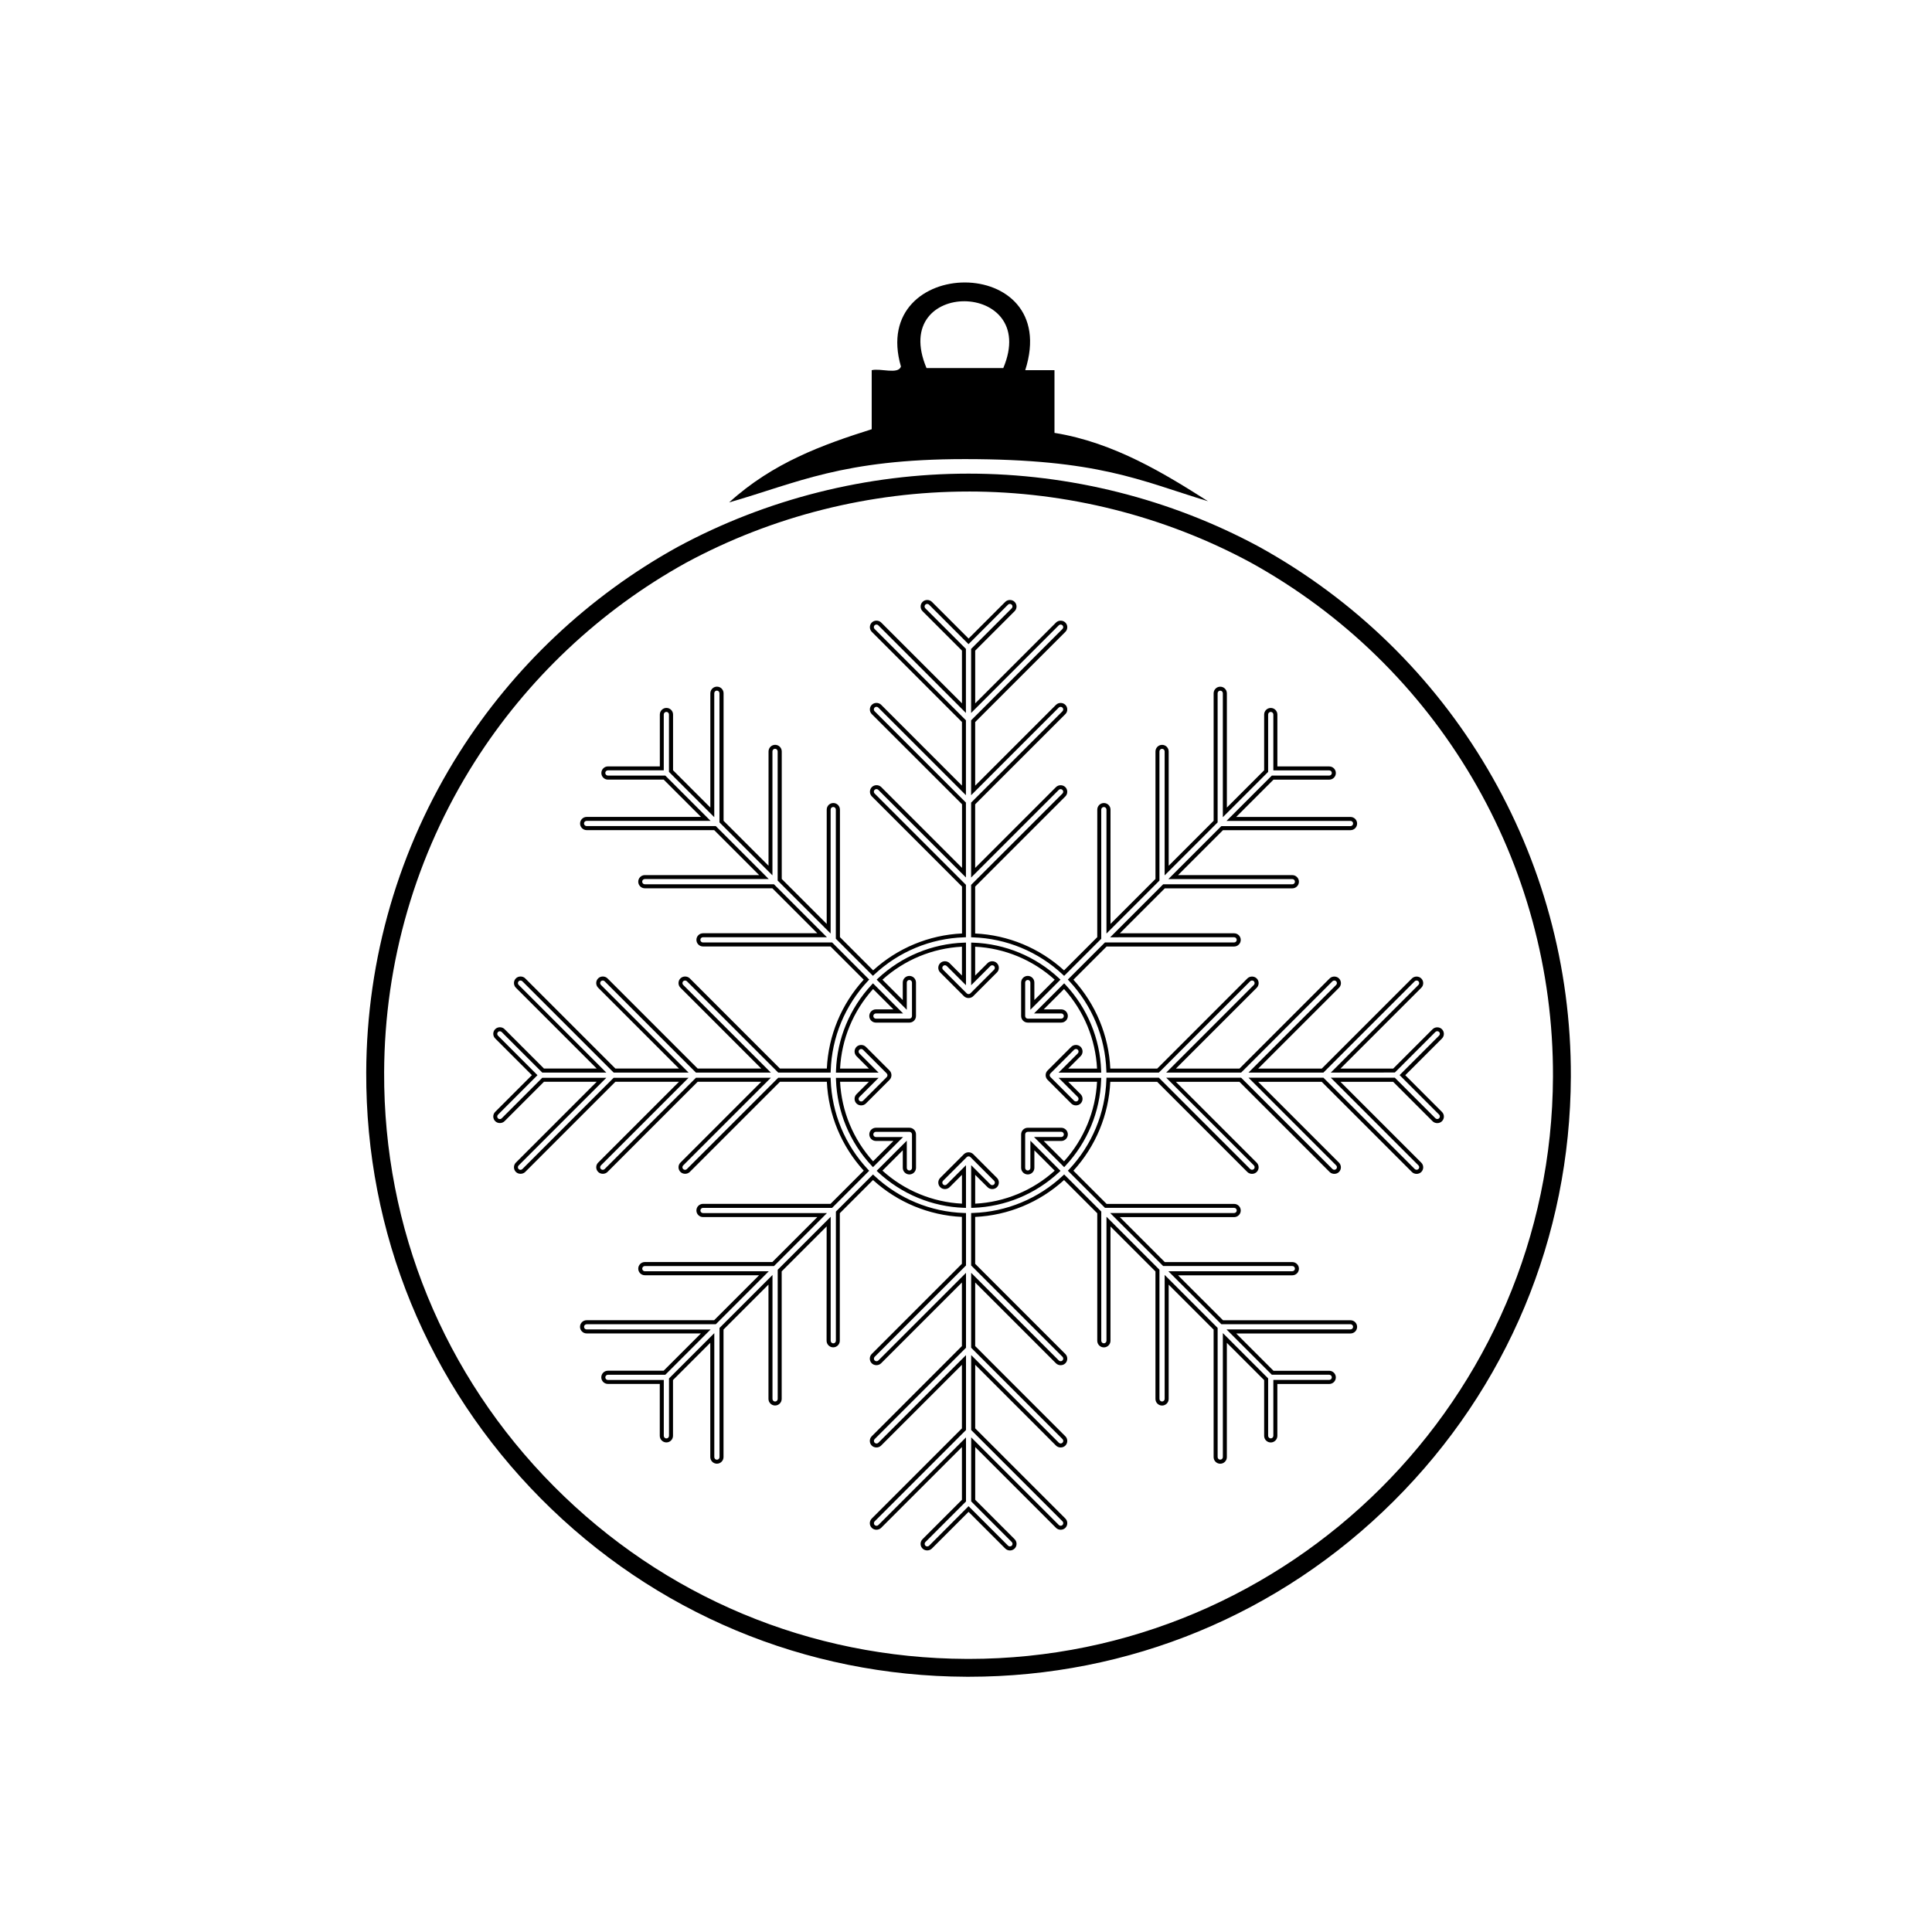 <?xml version="1.0" encoding="UTF-8"?>
<!-- The Best Svg Icon site in the world: iconSvg.co, Visit us! https://iconsvg.co -->
<svg fill="#000000" width="800px" height="800px" version="1.1" viewBox="144 144 512 512" xmlns="http://www.w3.org/2000/svg">
 <g>
  <path d="m411.64 554.89c-0.469 0-0.906-0.184-1.238-0.512l-9.723-9.719-9.719 9.719c-0.664 0.664-1.816 0.664-2.481 0-0.328-0.332-0.512-0.77-0.512-1.238s0.18-0.906 0.512-1.238l10.445-10.441v-13.977l-21.418 21.418c-0.66 0.66-1.816 0.664-2.477 0-0.332-0.332-0.516-0.77-0.516-1.238s0.184-0.906 0.516-1.238l23.891-23.891v-16.852l-21.418 21.414c-0.66 0.664-1.816 0.664-2.477 0-0.684-0.684-0.684-1.793 0-2.477l23.891-23.895v-16.852l-21.418 21.418c-0.66 0.66-1.816 0.66-2.477 0-0.684-0.684-0.684-1.797 0-2.477l23.891-23.891v-12.43c-8.742-0.406-17.066-3.859-23.555-9.773l-8.797 8.797-0.004 33.793c0 0.965-0.785 1.75-1.75 1.75-0.965 0-1.754-0.785-1.754-1.75l0.016-30.293-11.914 11.914v33.793c0 0.965-0.785 1.75-1.75 1.75s-1.754-0.785-1.754-1.75v-30.289l-11.914 11.914v33.793c0 0.969-0.785 1.754-1.754 1.754-0.965 0-1.75-0.785-1.75-1.754v-30.289l-9.883 9.879v14.773c0 0.965-0.785 1.754-1.75 1.754s-1.754-0.785-1.754-1.754v-13.746h-13.746c-0.965 0-1.754-0.785-1.754-1.75 0-0.965 0.785-1.754 1.754-1.754h14.77l9.883-9.879h-30.289c-0.965 0-1.754-0.785-1.754-1.75s0.785-1.754 1.754-1.754h33.789l11.914-11.914h-30.273c-0.965 0-1.754-0.785-1.754-1.75 0-0.965 0.785-1.754 1.754-1.754h33.789l11.918-11.914h-30.293c-0.965 0-1.754-0.785-1.754-1.75 0-0.965 0.785-1.754 1.754-1.754h33.789l8.801-8.801c-5.914-6.484-9.367-14.812-9.773-23.555h-12.426l-23.895 23.895c-0.66 0.66-1.816 0.664-2.477 0-0.332-0.332-0.516-0.77-0.516-1.238s0.18-0.906 0.516-1.238l21.418-21.418h-16.852l-23.895 23.895c-0.66 0.66-1.816 0.664-2.477 0-0.684-0.68-0.684-1.793 0-2.477l21.418-21.418h-16.852l-23.895 23.895c-0.66 0.66-1.816 0.664-2.477 0-0.68-0.68-0.68-1.793 0-2.477l21.418-21.418h-13.977l-10.441 10.445c-0.66 0.66-1.812 0.664-2.477 0-0.332-0.332-0.516-0.77-0.516-1.238s0.184-0.906 0.516-1.238l9.719-9.719-9.719-9.719c-0.332-0.328-0.512-0.77-0.516-1.238 0-0.469 0.184-0.906 0.516-1.238 0.664-0.664 1.816-0.664 2.477 0l10.441 10.441h13.977l-21.418-21.418c-0.68-0.684-0.68-1.793 0-2.477 0.664-0.66 1.816-0.66 2.477 0l23.891 23.895h16.852l-21.418-21.418c-0.684-0.684-0.684-1.793 0-2.477 0.664-0.664 1.816-0.66 2.477 0l23.895 23.895h16.852l-21.414-21.418c-0.332-0.328-0.516-0.77-0.516-1.238s0.18-0.91 0.516-1.238c0.66-0.66 1.812-0.66 2.477 0l23.891 23.895h12.426c0.406-8.742 3.859-17.07 9.773-23.555l-8.797-8.797h-33.789c-0.965 0-1.75-0.785-1.75-1.75 0-0.965 0.785-1.75 1.75-1.75h30.289l-11.914-11.914h-33.789c-0.969 0-1.754-0.785-1.754-1.75s0.785-1.75 1.754-1.75h30.289l-11.914-11.914h-33.789c-0.965 0-1.754-0.785-1.754-1.754 0-0.965 0.785-1.754 1.754-1.754h30.289l-9.883-9.879h-14.77c-0.965 0-1.75-0.785-1.75-1.75 0-0.969 0.785-1.754 1.75-1.754h13.746v-13.746c0-0.965 0.785-1.754 1.75-1.754s1.754 0.785 1.754 1.754v14.77l9.883 9.883v-30.289c0-0.965 0.785-1.754 1.754-1.754 0.965 0 1.75 0.785 1.75 1.754v33.793l11.914 11.914 0.004-30.289c0-0.965 0.785-1.754 1.75-1.754 0.969 0 1.75 0.785 1.75 1.754v33.793l11.914 11.914 0.004-30.289c0-0.965 0.785-1.75 1.75-1.75 0.965 0 1.754 0.785 1.754 1.75v33.793l8.797 8.801c6.484-5.914 14.816-9.367 23.555-9.773v-12.426l-23.891-23.895c-0.328-0.328-0.512-0.77-0.512-1.238s0.18-0.91 0.512-1.242c0.664-0.66 1.816-0.664 2.481 0l21.414 21.414v-16.852l-23.914-23.887c-0.328-0.328-0.512-0.77-0.512-1.234-0.004-0.469 0.18-0.91 0.512-1.242 0.664-0.664 1.816-0.664 2.481 0l21.414 21.418v-16.852l-23.891-23.895c-0.328-0.332-0.512-0.77-0.512-1.238-0.004-0.469 0.18-0.906 0.512-1.238 0.664-0.664 1.816-0.664 2.481 0l21.414 21.414-0.004-13.969-10.441-10.441c-0.684-0.684-0.684-1.793 0-2.477 0.664-0.664 1.816-0.664 2.477 0l9.719 9.719 9.719-9.719c0.664-0.664 1.812-0.664 2.477 0 0.68 0.684 0.68 1.793 0 2.477l-10.445 10.445v13.977l21.418-21.418c0.664-0.664 1.816-0.664 2.477 0 0.332 0.332 0.516 0.77 0.512 1.238 0 0.469-0.18 0.906-0.516 1.238l-23.895 23.895v16.852l21.418-21.418c0.664-0.664 1.816-0.664 2.477 0 0.332 0.332 0.516 0.77 0.512 1.242 0 0.469-0.18 0.906-0.516 1.234l-23.895 23.895v16.852l21.418-21.418c0.664-0.664 1.816-0.664 2.477 0 0.332 0.328 0.512 0.77 0.512 1.238s-0.18 0.906-0.512 1.238l-23.895 23.895v12.422c8.742 0.406 17.07 3.863 23.555 9.773l8.801-8.801 0.008-33.793c0-0.965 0.785-1.754 1.754-1.754 0.965 0 1.754 0.785 1.754 1.754l-0.004 30.285 11.918-11.914v-33.789c0-0.965 0.785-1.754 1.75-1.754 0.965 0 1.75 0.785 1.75 1.754v30.285l11.914-11.914v-33.789c0-0.965 0.785-1.75 1.754-1.75s1.754 0.785 1.754 1.75v30.285l9.879-9.879v-14.766c0-0.965 0.785-1.754 1.754-1.754 0.965 0 1.754 0.785 1.754 1.754v13.742h13.742c0.965 0 1.754 0.785 1.754 1.754 0 0.965-0.785 1.75-1.754 1.75h-14.773l-9.883 9.879 30.289 0.004c0.969 0 1.754 0.785 1.754 1.75s-0.785 1.754-1.754 1.754h-33.793l-11.914 11.914h30.289c0.965 0 1.754 0.785 1.754 1.75 0 0.965-0.785 1.754-1.754 1.754h-33.793l-11.914 11.914h30.289c0.965 0 1.75 0.785 1.75 1.75 0 0.965-0.785 1.75-1.75 1.75h-33.793l-8.797 8.797c5.914 6.484 9.367 14.816 9.773 23.555h12.43l23.891-23.891c0.66-0.664 1.812-0.664 2.477 0 0.332 0.328 0.512 0.77 0.512 1.238s-0.18 0.91-0.512 1.238l-21.414 21.414h16.852l23.891-23.891c0.664-0.664 1.816-0.664 2.477 0 0.328 0.328 0.512 0.77 0.516 1.238 0 0.469-0.184 0.91-0.516 1.242l-21.418 21.414h16.852l23.891-23.891c0.664-0.664 1.816-0.664 2.477 0 0.332 0.328 0.516 0.77 0.516 1.238s-0.18 0.91-0.516 1.238l-21.414 21.414h13.973l10.445-10.441c0.66-0.66 1.812-0.664 2.477 0 0.68 0.684 0.68 1.793 0 2.477l-9.719 9.719 9.719 9.719c0.332 0.332 0.516 0.77 0.516 1.238s-0.184 0.906-0.516 1.238c-0.66 0.66-1.812 0.664-2.477 0l-10.445-10.445h-13.973l21.414 21.418c0.332 0.332 0.516 0.77 0.516 1.242 0 0.469-0.18 0.906-0.516 1.238-0.66 0.66-1.812 0.664-2.477 0l-23.895-23.895-16.852-0.004 21.418 21.418c0.68 0.684 0.68 1.797 0 2.477-0.664 0.664-1.816 0.66-2.477 0l-23.895-23.895h-16.852l21.418 21.418c0.684 0.684 0.684 1.797 0 2.477-0.664 0.66-1.816 0.66-2.477 0l-23.895-23.895h-12.426c-0.406 8.742-3.859 17.07-9.773 23.555l8.801 8.801h33.793c0.965 0 1.75 0.785 1.75 1.75s-0.785 1.75-1.75 1.75h-30.289l11.914 11.914h33.793c0.965 0 1.754 0.785 1.754 1.754s-0.785 1.75-1.754 1.75h-30.289l11.918 11.914h33.789c0.965 0 1.754 0.785 1.754 1.754 0 0.965-0.785 1.75-1.754 1.75h-30.289l9.883 9.883h14.77c0.965 0 1.754 0.785 1.754 1.75s-0.785 1.75-1.754 1.75h-13.746v13.746c0 0.965-0.785 1.754-1.75 1.754-0.969 0-1.75-0.785-1.75-1.754v-14.773l-9.883-9.879v30.289c0 0.965-0.785 1.75-1.754 1.75-0.965 0-1.754-0.785-1.754-1.75v-33.793l-11.914-11.914v30.289c0 0.965-0.785 1.75-1.75 1.75-0.969 0-1.75-0.785-1.75-1.75v-33.793l-11.918-11.914v30.289c0 0.965-0.785 1.754-1.754 1.754-0.965 0-1.75-0.785-1.75-1.754v-33.793l-8.801-8.801c-6.488 5.914-14.816 9.367-23.555 9.773v12.426l23.895 23.895c0.328 0.332 0.512 0.77 0.512 1.238s-0.184 0.91-0.512 1.238c-0.664 0.664-1.816 0.664-2.477 0l-21.414-21.418v16.848l23.895 23.898c0.68 0.684 0.68 1.793 0 2.477-0.664 0.664-1.816 0.66-2.477 0l-21.414-21.422v16.852l23.895 23.895c0.68 0.684 0.68 1.793 0 2.477-0.664 0.664-1.816 0.664-2.477 0l-21.414-21.418v13.977l10.445 10.445c0.332 0.332 0.512 0.77 0.512 1.238s-0.18 0.906-0.512 1.238c-0.34 0.328-0.781 0.512-1.246 0.512zm-10.961-11.734 10.473 10.469c0.262 0.258 0.715 0.258 0.977 0 0.129-0.129 0.203-0.301 0.203-0.488 0-0.184-0.074-0.355-0.203-0.484l-10.754-10.758v-16.98l23.23 23.23c0.262 0.262 0.715 0.262 0.973 0 0.27-0.27 0.27-0.707 0-0.973l-24.207-24.207v-19.855l23.23 23.23c0.258 0.262 0.715 0.262 0.973 0 0.27-0.27 0.27-0.703 0-0.973l-24.207-24.207v-19.852l23.23 23.23c0.262 0.262 0.715 0.262 0.973 0 0.129-0.129 0.203-0.305 0.203-0.488s-0.074-0.359-0.203-0.488l-24.207-24.207v-13.891l0.516-0.016c8.84-0.289 17.277-3.785 23.758-9.855l0.375-0.352 9.836 9.832v34.23c0 0.379 0.309 0.691 0.688 0.691s0.691-0.309 0.691-0.691v-32.852l14.039 14.039v34.23c0 0.379 0.309 0.691 0.691 0.691 0.379 0 0.688-0.309 0.688-0.691v-32.852l14.039 14.039v34.23c0 0.379 0.309 0.688 0.691 0.688 0.379 0 0.691-0.309 0.691-0.688v-32.852l12.004 12.004v15.211c0 0.383 0.309 0.691 0.688 0.691s0.691-0.309 0.691-0.691v-14.805h14.805c0.379 0 0.691-0.309 0.691-0.691 0-0.379-0.309-0.688-0.691-0.688h-15.211l-12.004-12.004h32.852c0.379 0 0.691-0.309 0.691-0.691 0-0.379-0.309-0.691-0.691-0.691h-34.23l-14.039-14.039h32.852c0.379 0 0.691-0.309 0.691-0.691 0-0.379-0.309-0.691-0.691-0.691h-34.23l-14.039-14.039h32.852c0.379 0 0.688-0.309 0.688-0.688s-0.309-0.691-0.688-0.691h-34.23l-9.836-9.836 0.352-0.375c6.066-6.477 9.566-14.914 9.855-23.758l0.02-0.512h13.891l24.207 24.203c0.258 0.262 0.715 0.262 0.973 0 0.27-0.27 0.27-0.707 0-0.973l-23.23-23.23h19.855l24.207 24.203c0.262 0.262 0.715 0.262 0.977 0 0.27-0.27 0.27-0.707 0-0.973l-23.23-23.23h19.855l24.203 24.203c0.262 0.262 0.719 0.258 0.973 0 0.133-0.129 0.203-0.305 0.203-0.488 0-0.184-0.07-0.359-0.203-0.488l-23.23-23.23h16.977l10.758 10.754c0.262 0.262 0.715 0.262 0.973 0 0.133-0.129 0.203-0.305 0.203-0.488s-0.074-0.359-0.203-0.488l-10.469-10.469 10.469-10.469c0.27-0.27 0.27-0.707 0-0.973-0.258-0.258-0.715-0.258-0.973 0l-10.754 10.754-16.98 0.02 23.227-23.227c0.129-0.129 0.203-0.305 0.203-0.488s-0.07-0.355-0.203-0.488c-0.262-0.262-0.715-0.262-0.977 0l-24.203 24.203h-19.855l23.23-23.227c0.129-0.129 0.203-0.305 0.203-0.488s-0.074-0.355-0.203-0.488c-0.262-0.262-0.715-0.262-0.977 0l-24.203 24.203h-19.855l23.227-23.227c0.129-0.129 0.203-0.305 0.203-0.488s-0.074-0.355-0.203-0.488c-0.258-0.262-0.715-0.262-0.973 0l-24.203 24.203h-13.895l-0.02-0.516c-0.289-8.844-3.789-17.281-9.855-23.758l-0.352-0.375 9.832-9.832h34.234c0.379 0 0.688-0.309 0.688-0.691 0-0.379-0.309-0.691-0.688-0.691l-32.844 0.008 14.039-14.039h34.234c0.379 0 0.691-0.309 0.691-0.691 0-0.379-0.309-0.691-0.691-0.691h-32.855l14.039-14.039h34.23c0.383 0 0.691-0.309 0.691-0.691 0-0.379-0.309-0.691-0.691-0.691h-32.855l12.004-12.004h15.211c0.379 0 0.691-0.309 0.691-0.691 0-0.379-0.309-0.691-0.691-0.691h-14.805v-14.805c0-0.379-0.309-0.691-0.691-0.691-0.379 0-0.691 0.309-0.691 0.691v15.207l-12.004 12.004v-32.848c0-0.379-0.309-0.688-0.691-0.688-0.379 0-0.691 0.309-0.691 0.688v34.227l-14.039 14.039v-32.848c0-0.379-0.309-0.691-0.688-0.691-0.379 0-0.691 0.309-0.691 0.691v34.23l-14.039 14.039v-32.848c0-0.379-0.309-0.691-0.691-0.691-0.379 0-0.691 0.309-0.691 0.691v34.23l-9.836 9.832-0.375-0.352c-6.477-6.066-14.914-9.566-23.758-9.855l-0.516-0.02v-13.887l24.207-24.207c0.129-0.129 0.203-0.305 0.203-0.484 0-0.184-0.07-0.359-0.203-0.488-0.262-0.262-0.715-0.262-0.977 0l-23.23 23.23v-19.855l24.207-24.207c0.129-0.129 0.203-0.305 0.203-0.488 0-0.184-0.07-0.359-0.203-0.488-0.262-0.262-0.715-0.262-0.977 0l-23.23 23.23v-19.852l24.207-24.207c0.129-0.129 0.203-0.301 0.203-0.488 0-0.184-0.07-0.355-0.203-0.488-0.262-0.262-0.715-0.262-0.977 0l-23.23 23.23v-16.977l10.758-10.758c0.27-0.27 0.27-0.707 0-0.973-0.262-0.262-0.715-0.262-0.973 0l-10.473 10.469-10.469-10.469c-0.258-0.258-0.715-0.262-0.977 0-0.27 0.27-0.27 0.707 0 0.973l10.754 10.754v16.977l-23.227-23.23c-0.258-0.262-0.715-0.262-0.973 0-0.129 0.133-0.203 0.305-0.203 0.488 0 0.184 0.07 0.355 0.203 0.484l24.203 24.203v19.855l-23.227-23.227c-0.129-0.129-0.305-0.203-0.488-0.203-0.184 0-0.359 0.074-0.488 0.203-0.129 0.129-0.203 0.305-0.203 0.488s0.07 0.355 0.203 0.484l24.203 24.203v19.852l-23.227-23.227c-0.262-0.262-0.715-0.262-0.973 0-0.129 0.129-0.203 0.305-0.203 0.488 0 0.184 0.07 0.355 0.203 0.484l24.203 24.203v13.891l-0.516 0.02c-8.844 0.289-17.277 3.789-23.754 9.855l-0.375 0.352-9.832-9.832v-34.23c0-0.379-0.309-0.688-0.691-0.688-0.379 0-0.688 0.309-0.688 0.688v32.852l-14.039-14.039v-34.23c0-0.379-0.309-0.691-0.691-0.691-0.379 0-0.691 0.309-0.691 0.691v32.852l-14.039-14.039v-34.23c0-0.379-0.309-0.691-0.688-0.691-0.383 0-0.691 0.309-0.691 0.691v32.852l-12.004-12.004v-15.211c0-0.379-0.309-0.691-0.691-0.691-0.379 0-0.688 0.309-0.688 0.691v14.805h-14.809c-0.379 0-0.688 0.309-0.688 0.691 0 0.379 0.309 0.691 0.688 0.691h15.211l12.004 12.004h-32.852c-0.379 0-0.691 0.309-0.691 0.691 0 0.379 0.309 0.691 0.691 0.691h34.23l14.039 14.039h-32.852c-0.383 0-0.691 0.309-0.691 0.691 0 0.379 0.309 0.691 0.691 0.691h34.23l14.039 14.039h-32.852c-0.379 0-0.688 0.309-0.688 0.691 0 0.379 0.309 0.691 0.688 0.691h34.23l9.832 9.832-0.352 0.375c-6.066 6.477-9.566 14.914-9.855 23.758l-0.02 0.516h-13.891l-24.203-24.203c-0.262-0.262-0.715-0.262-0.977 0-0.129 0.129-0.203 0.305-0.203 0.488s0.07 0.355 0.203 0.484l23.23 23.23h-19.855l-24.203-24.203c-0.258-0.262-0.715-0.262-0.977 0-0.27 0.27-0.27 0.707 0 0.973l23.23 23.23h-19.852l-24.203-24.203c-0.262-0.262-0.715-0.262-0.973 0-0.27 0.27-0.27 0.707 0 0.973l23.227 23.23h-16.977l-10.754-10.754c-0.262-0.262-0.715-0.262-0.977 0-0.129 0.129-0.203 0.305-0.203 0.484 0 0.184 0.074 0.359 0.203 0.488l10.469 10.473-10.469 10.469c-0.129 0.129-0.203 0.305-0.203 0.488 0 0.184 0.074 0.359 0.203 0.488 0.262 0.262 0.715 0.258 0.973 0l10.754-10.754h16.98l-23.23 23.227c-0.27 0.27-0.27 0.707 0 0.973 0.262 0.262 0.715 0.262 0.973 0l24.203-24.203h19.855l-23.23 23.227c-0.27 0.27-0.27 0.707 0 0.973 0.262 0.262 0.715 0.262 0.973 0l24.207-24.203h19.852l-23.23 23.227c-0.129 0.129-0.203 0.305-0.203 0.488 0 0.184 0.07 0.359 0.203 0.488 0.262 0.262 0.715 0.262 0.973 0l24.207-24.203h13.891l0.02 0.512c0.289 8.844 3.789 17.277 9.855 23.758l0.352 0.375-9.832 9.832h-34.211c-0.379 0-0.691 0.309-0.691 0.691 0 0.379 0.309 0.688 0.691 0.688h32.852l-14.039 14.039h-34.23c-0.379 0-0.691 0.309-0.691 0.691 0 0.379 0.309 0.691 0.691 0.691h32.848l-14.039 14.039h-34.23c-0.379 0-0.691 0.309-0.691 0.691 0 0.379 0.309 0.688 0.691 0.688l32.852 0.004-12.004 12.004h-15.211c-0.379 0-0.691 0.309-0.691 0.691 0 0.379 0.309 0.691 0.691 0.691h14.805v14.805c0 0.379 0.309 0.691 0.691 0.691 0.379 0 0.691-0.309 0.691-0.691v-15.211l12.004-12.004v32.852c0 0.379 0.309 0.691 0.691 0.691 0.379 0 0.691-0.309 0.691-0.691v-34.23l14.039-14.039v32.852c0 0.379 0.309 0.688 0.691 0.688 0.379 0 0.691-0.309 0.691-0.688v-34.234l14.039-14.039v32.855c0 0.379 0.309 0.688 0.691 0.688 0.379 0 0.688-0.309 0.688-0.688l0.004-34.234 9.832-9.832 0.375 0.352c6.477 6.066 14.914 9.566 23.754 9.855l0.516 0.016v13.895l-24.203 24.203c-0.27 0.27-0.27 0.703 0 0.973 0.262 0.258 0.715 0.258 0.973 0l23.23-23.227v19.855l-24.203 24.203c-0.27 0.27-0.27 0.707 0 0.973 0.262 0.262 0.715 0.262 0.973 0l23.23-23.227v19.852l-24.203 24.203c-0.129 0.129-0.203 0.305-0.203 0.488s0.074 0.359 0.203 0.488c0.262 0.262 0.715 0.262 0.973 0l23.23-23.227v16.977l-10.754 10.754c-0.129 0.129-0.203 0.305-0.203 0.488s0.07 0.359 0.203 0.488c0.258 0.258 0.715 0.258 0.973 0zm0.691-79.062v-11.312l5.102 5.102c0.262 0.262 0.711 0.262 0.977 0 0.27-0.27 0.27-0.707 0-0.973l-6.273-6.273c-0.262-0.262-0.715-0.262-0.977 0l-6.273 6.273c-0.133 0.129-0.203 0.305-0.203 0.488 0 0.184 0.074 0.359 0.203 0.488 0.258 0.262 0.715 0.262 0.973 0l5.094-5.094v11.309l-0.551-0.02c-8.449-0.297-16.516-3.641-22.719-9.426l-0.402-0.375 7.988-7.984v7.207c0 0.379 0.309 0.691 0.688 0.691 0.379 0 0.691-0.309 0.691-0.691v-8.871c0-0.379-0.309-0.688-0.691-0.688h-8.871c-0.379 0-0.691 0.309-0.691 0.688s0.309 0.691 0.691 0.691h7.207l-7.984 7.988-0.375-0.402c-5.785-6.199-9.133-14.27-9.426-22.719l-0.02-0.547h11.309l-5.098 5.094c-0.27 0.27-0.27 0.707 0 0.977 0.262 0.258 0.715 0.258 0.973 0l6.273-6.273c0.27-0.27 0.27-0.707 0-0.977l-6.273-6.273c-0.258-0.262-0.715-0.262-0.973 0-0.129 0.129-0.203 0.305-0.203 0.488 0 0.184 0.074 0.359 0.203 0.488l5.098 5.098h-11.309l0.02-0.551c0.297-8.449 3.641-16.516 9.426-22.723l0.375-0.402 7.984 7.984h-7.207c-0.379 0-0.691 0.309-0.691 0.691 0 0.379 0.309 0.691 0.691 0.691h8.871c0.379 0 0.688-0.309 0.688-0.691v-8.871c0-0.379-0.309-0.691-0.688-0.691-0.379 0-0.691 0.309-0.691 0.691v7.207l-7.984-7.984 0.402-0.375c6.203-5.785 14.273-9.129 22.719-9.426l0.551-0.02v11.305l-5.098-5.098c-0.258-0.262-0.715-0.262-0.977 0-0.27 0.27-0.27 0.707 0 0.977l6.273 6.273c0.262 0.262 0.715 0.262 0.973 0l6.273-6.273c0.133-0.133 0.203-0.305 0.203-0.488 0-0.184-0.07-0.355-0.203-0.488-0.258-0.262-0.715-0.262-0.973 0l-5.098 5.098v-11.305l0.547 0.02c8.449 0.297 16.52 3.641 22.723 9.426l0.402 0.375-7.984 7.984v-7.211c0-0.379-0.309-0.691-0.691-0.691-0.379 0-0.688 0.309-0.688 0.691v8.871c0 0.379 0.309 0.691 0.688 0.691h8.871c0.379 0 0.691-0.309 0.691-0.691 0-0.379-0.309-0.691-0.691-0.691h-7.203l7.981-7.984 0.375 0.402c5.785 6.203 9.133 14.273 9.426 22.723l0.02 0.551h-11.309l5.102-5.102c0.129-0.129 0.203-0.305 0.203-0.488 0-0.184-0.074-0.355-0.203-0.484-0.262-0.262-0.715-0.262-0.977 0l-6.273 6.273c-0.133 0.129-0.203 0.301-0.203 0.484s0.074 0.359 0.203 0.488l6.273 6.273c0.262 0.262 0.715 0.262 0.977 0 0.27-0.27 0.27-0.707 0-0.977l-5.094-5.09h11.301l-0.02 0.547c-0.293 8.449-3.641 16.52-9.426 22.719l-0.375 0.402-7.988-7.988h7.215c0.379 0 0.691-0.309 0.691-0.688s-0.309-0.691-0.691-0.691h-8.871c-0.379 0-0.691 0.309-0.691 0.691v8.871c0 0.379 0.309 0.691 0.691 0.691 0.379 0 0.691-0.309 0.691-0.691v-7.203l7.984 7.984-0.402 0.375c-6.203 5.785-14.273 9.129-22.723 9.426zm1.062-8.75v7.644c7.812-0.402 15.254-3.488 21.078-8.746l-5.391-5.391v4.641c0 0.965-0.785 1.75-1.754 1.75-0.965 0-1.754-0.785-1.754-1.75v-8.871c0-0.965 0.785-1.75 1.754-1.75h8.871c0.965 0 1.75 0.785 1.75 1.75 0 0.965-0.785 1.75-1.75 1.75h-4.648l5.394 5.394c5.258-5.824 8.348-13.27 8.746-21.078h-7.637l3.281 3.281c0.684 0.684 0.684 1.793 0 2.477-0.66 0.664-1.812 0.664-2.477 0l-6.273-6.273c-0.332-0.332-0.516-0.77-0.516-1.238s0.18-0.906 0.516-1.238l6.273-6.273c0.664-0.664 1.812-0.664 2.477 0 0.332 0.328 0.516 0.77 0.516 1.238s-0.184 0.91-0.516 1.238l-3.285 3.285h7.641c-0.398-7.812-3.488-15.258-8.746-21.078l-5.391 5.391h4.641c0.965 0 1.754 0.785 1.754 1.75 0 0.965-0.785 1.754-1.754 1.754h-8.871c-0.965 0-1.75-0.785-1.75-1.754v-8.871c0-0.965 0.785-1.75 1.75-1.75 0.969 0 1.754 0.785 1.754 1.75v4.648l5.391-5.391c-5.824-5.258-13.266-8.348-21.078-8.746v7.641l3.285-3.285c0.664-0.664 1.816-0.664 2.477 0 0.332 0.332 0.516 0.77 0.516 1.238s-0.18 0.91-0.516 1.238l-6.273 6.273c-0.66 0.66-1.812 0.664-2.477 0l-6.273-6.273c-0.684-0.68-0.684-1.793 0-2.477 0.664-0.664 1.816-0.664 2.477 0l3.285 3.285v-7.641c-7.809 0.402-15.254 3.488-21.078 8.746l5.391 5.391v-4.644c0-0.965 0.785-1.75 1.754-1.75 0.965 0 1.75 0.785 1.75 1.75v8.871c0 0.965-0.785 1.754-1.75 1.754h-8.871c-0.965 0-1.754-0.785-1.754-1.754 0-0.965 0.785-1.754 1.754-1.754h4.641l-5.391-5.391c-5.258 5.824-8.348 13.27-8.746 21.078h7.641l-3.285-3.285c-0.328-0.332-0.512-0.77-0.512-1.238s0.184-0.906 0.512-1.238c0.66-0.66 1.816-0.66 2.477 0l6.273 6.273c0.68 0.684 0.68 1.793 0 2.477l-6.273 6.273c-0.664 0.66-1.812 0.664-2.477 0-0.684-0.684-0.684-1.793 0-2.477l3.285-3.285h-7.641c0.398 7.812 3.488 15.258 8.746 21.078l5.394-5.394h-4.641c-0.965 0-1.75-0.785-1.75-1.754 0-0.965 0.785-1.75 1.75-1.75h8.871c0.965 0 1.754 0.785 1.754 1.75v8.871c0 0.965-0.785 1.754-1.754 1.754-0.965 0-1.75-0.785-1.75-1.754v-4.644l-5.394 5.394c5.824 5.258 13.266 8.348 21.078 8.746v-7.641l-3.281 3.281c-0.66 0.664-1.812 0.664-2.477 0-0.332-0.328-0.516-0.77-0.516-1.238s0.184-0.906 0.516-1.238l6.273-6.273c0.664-0.664 1.812-0.664 2.477 0l6.273 6.273c0.684 0.684 0.684 1.793 0 2.477-0.664 0.664-1.816 0.66-2.477 0z"/>
  <path d="m400.71 588.36h-0.008l-0.621-0.004c-42.637-0.16-82.66-16.91-112.7-47.172-30.035-30.262-46.488-70.41-46.328-113.05 0.113-30.082 8.637-59.352 24.648-84.648 14.355-22.68 34.348-41.527 57.816-54.508 23.559-12.734 50.234-19.461 77.156-19.461 26.816 0 53.395 6.68 76.867 19.312 51.27 28.238 82.969 82.078 82.75 140.52-0.156 42.531-16.836 82.48-46.969 112.49-30.117 29.996-70.117 46.52-112.62 46.52zm-0.031-314.1c-26.137 0-52.031 6.527-74.879 18.883-22.754 12.586-42.156 30.879-56.086 52.887-15.535 24.543-23.805 52.941-23.914 82.133-0.156 41.371 15.809 80.328 44.953 109.69 29.145 29.359 67.977 45.617 109.35 45.773l0.602 0.004c85.07 0.004 154.54-69.215 154.85-154.3 0.215-56.703-30.543-108.95-80.273-136.34-22.766-12.254-48.57-18.734-74.602-18.734z"/>
  <path d="m375.01 257.75v-15.645c2.316-0.59 7.031 1.215 7.75-0.969-8.594-29.512 42.902-30.223 32.938 0.969h7.75v16.613c15.867 2.543 29.43 10.969 40.688 18.117-18.152-5.535-29.031-11.168-64.465-11.168-32.48 0-44.48 6.336-62.438 11.473 11.609-10.543 24.77-15.281 37.777-19.391zm14.527-16.207h20.344c9.867-23.375-30.398-23.844-20.344 0z"/>
 </g>
</svg>